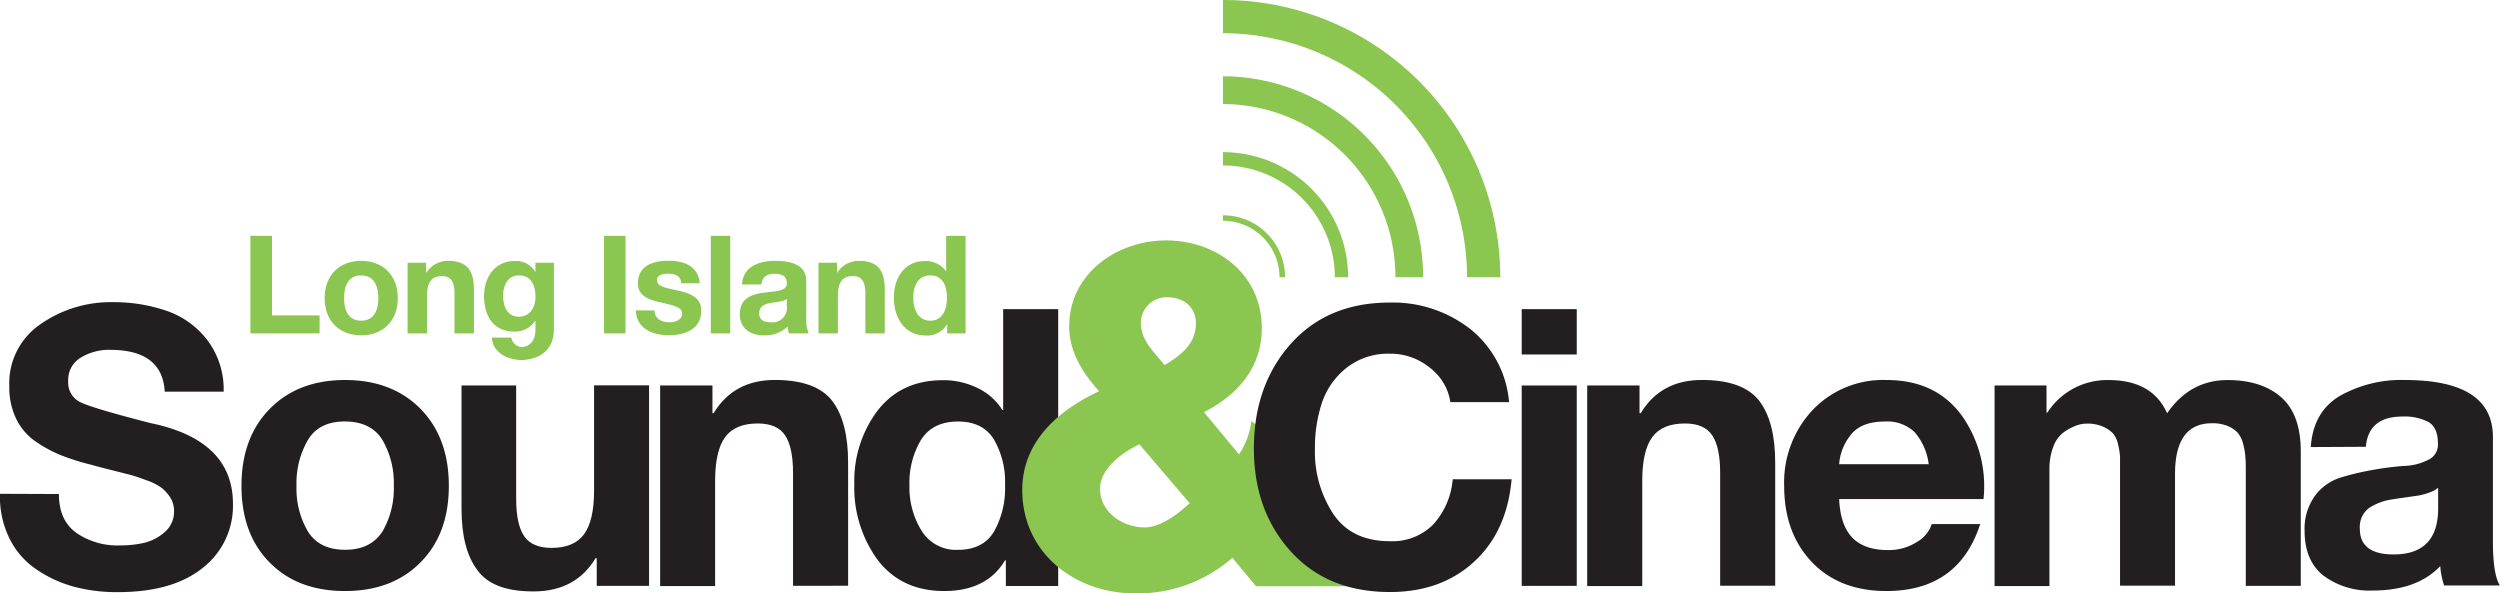 <svg xmlns="http://www.w3.org/2000/svg" xmlns:xlink="http://www.w3.org/1999/xlink" viewBox="0 0 451.5 107.16"><defs><style>.cls-1{fill:none;}.cls-2{fill:#231f20;}.cls-3{fill:#8ac650;}.cls-4{clip-path:url(#clip-path);}</style><clipPath id="clip-path" transform="translate(0.22 -4.26)"><rect class="cls-1" x="220.65" y="0.84" width="53.5" height="53.5"/></clipPath></defs><g id="Layer_1" data-name="Layer 1"><path class="cls-2" d="M10.42,93.48c0,3.12,1,5.45,3.12,7a13.08,13.08,0,0,0,7.94,2.28,19,19,0,0,0,4.31-.46,8.59,8.59,0,0,0,3.71-1.92,4.84,4.84,0,0,0,1.71-3.85,4.37,4.37,0,0,0-.66-2.38A7.09,7.09,0,0,0,29,92.39a10.32,10.32,0,0,0-2.59-1.33c-1.17-.44-2.15-.77-2.94-1l-3.57-.91c-1.59-.39-2.78-.71-3.57-.94a41.3,41.3,0,0,1-5.49-1.72A23.55,23.55,0,0,1,6.22,84a10.59,10.59,0,0,1-3.53-4.13A13.1,13.1,0,0,1,1.46,74a12.89,12.89,0,0,1,5.6-11.17,22.15,22.15,0,0,1,13.09-4A29.3,29.3,0,0,1,30,60.44a15.67,15.67,0,0,1,7.25,5.28A14.73,14.73,0,0,1,40.17,75H29.53q-.42-7.56-9.87-7.56a9.78,9.78,0,0,0-5.28,1.4,4.66,4.66,0,0,0-2.28,4.27A3.91,3.91,0,0,0,14.52,77q2.41,1.1,12.49,3.68,14.83,3.08,14.84,14.56a14.18,14.18,0,0,1-5.42,11.55q-5.43,4.41-15.37,4.41a29.94,29.94,0,0,1-8-1A22.55,22.55,0,0,1,6.22,107a14.38,14.38,0,0,1-4.76-5.56,17,17,0,0,1-1.68-8Z" transform="translate(0.22 -4.26)"/><path class="cls-2" d="M48.46,105.83Q43.39,100.69,43.39,92t5.11-13.9q5.11-5.2,13.58-5.21t13.65,5.21q5.11,5.22,5.11,13.9t-5.11,13.82Q70.61,111,62.08,111T48.46,105.83ZM55.4,83.71A15.44,15.44,0,0,0,53.33,92a15.27,15.27,0,0,0,2.07,8.26q2.06,3.28,6.68,3.29t6.76-3.29A15.36,15.36,0,0,0,70.9,92a15.52,15.52,0,0,0-2.06-8.3q-2.07-3.31-6.76-3.32T55.4,83.71Z" transform="translate(0.22 -4.26)"/><path class="cls-2" d="M117,110.07h-9.45v-5h-.21q-3.57,5.94-11.06,6T86,107.23q-2.86-3.74-2.87-11.09V73.88H93V94.32q0,4.62,1.43,6.75t4.94,2.14q4.06,0,5.88-2.45c1.21-1.64,1.82-4.27,1.82-7.91v-19H117Z" transform="translate(0.22 -4.26)"/><path class="cls-2" d="M119,73.88h9.45v5h.21q3.63-6,11.06-6t10.36,3.78q2.87,3.78,2.87,11.13v22.26H143V89.63q0-4.62-1.44-6.76c-.95-1.42-2.6-2.13-4.93-2.13-2.71,0-4.67.81-5.88,2.45s-1.82,4.27-1.82,7.91v19H119Z" transform="translate(0.22 -4.26)"/><path class="cls-2" d="M181.43,105.45h-.14Q178,111,170.3,111t-12-5.6a22.13,22.13,0,0,1-4.23-13.72,21.06,21.06,0,0,1,4.23-13.3q4.25-5.46,11.8-5.46a14,14,0,0,1,6.19,1.4,10.58,10.58,0,0,1,4.52,4h.14V60.09h9.94v50h-9.45Zm-.14-13.58a15.33,15.33,0,0,0-2-8.23q-2-3.26-6.51-3.25c-3,0-5.25,1.09-6.65,3.29a15.05,15.05,0,0,0-2.1,8.26,14.83,14.83,0,0,0,2.2,8.19,7.29,7.29,0,0,0,6.55,3.43q4.55,0,6.54-3.33A16,16,0,0,0,181.29,91.87Z" transform="translate(0.22 -4.26)"/><path class="cls-2" d="M284.54,68.28H274.6V60.09h9.94Zm-9.94,5.6h9.94v36.19H274.6Z" transform="translate(0.22 -4.26)"/><path class="cls-2" d="M286.43,73.88h9.45v5h.21q3.63-6,11.06-6t10.36,3.78q2.87,3.78,2.87,11.13v22.26h-9.94V89.63q0-4.62-1.44-6.76t-4.93-2.13c-2.71,0-4.67.81-5.88,2.45s-1.82,4.27-1.82,7.91v19h-9.94Z" transform="translate(0.22 -4.26)"/><path class="cls-2" d="M331.93,94.39q.21,4.76,2.41,7t6.48,2.21a9.27,9.27,0,0,0,5.11-1.44,5.84,5.84,0,0,0,2.73-3.25h8.75Q353.48,111,340.47,111,332,111,327,105.76T322,92a19.1,19.1,0,0,1,5.14-13.69,17.58,17.58,0,0,1,13.34-5.42q8.82,0,13.51,6.3A22,22,0,0,1,358,94.39Zm16.17-6.3a10.83,10.83,0,0,0-2.56-5.81,7.17,7.17,0,0,0-5.35-1.89q-4.28,0-6.16,2.41a9.56,9.56,0,0,0-2.1,5.29Z" transform="translate(0.22 -4.26)"/><path class="cls-2" d="M360,73.88h9.38v4.9h.15a12.85,12.85,0,0,1,11.05-5.88q7.92,0,10.58,6,4.13-6,10.92-6,6.15,0,9.69,3.11t3.53,9.84v24.22h-9.93V89.56c0-1.12,0-2.06-.08-2.8a10.76,10.76,0,0,0-.42-2.38,4.73,4.73,0,0,0-1-2,5,5,0,0,0-1.79-1.19,7.18,7.18,0,0,0-2.83-.49q-6.66,0-6.66,9.17v20.16h-9.93V89.28c0-1.12,0-2,0-2.52a12.38,12.38,0,0,0-.35-2.21,4.57,4.57,0,0,0-.91-2,5.58,5.58,0,0,0-1.78-1.22,6.84,6.84,0,0,0-3-.56,5.41,5.41,0,0,0-1.88.35,9.82,9.82,0,0,0-2.17,1.15,5.55,5.55,0,0,0-1.93,2.59,11.1,11.1,0,0,0-.73,4.24v21H360Z" transform="translate(0.22 -4.26)"/><path class="cls-2" d="M417.11,85q.42-6.37,5.25-9.24a22.58,22.58,0,0,1,11.76-2.87Q450,72.9,450,83.19V102q0,6,1.26,8H441.19a13.86,13.86,0,0,1-.7-3.5q-4.2,4.41-12.18,4.41a13.91,13.91,0,0,1-8.92-2.7c-2.26-1.79-3.4-4.49-3.4-8.08a10.12,10.12,0,0,1,1.86-6.3,9,9,0,0,1,4.55-3.29,46.77,46.77,0,0,1,5.84-1.4,52.81,52.81,0,0,1,5.81-.74,10.09,10.09,0,0,0,4.38-1.15,3,3,0,0,0,1.64-2.87c0-1.92-.56-3.21-1.68-3.89a9.31,9.31,0,0,0-4.76-1q-6.09,0-6.58,5.46Zm23,7.35a5.1,5.1,0,0,1-1.61.87,10.8,10.8,0,0,1-1.92.53l-2.42.35c-1,.14-1.79.25-2.31.35a10.08,10.08,0,0,0-4.34,1.64,4.32,4.32,0,0,0-1.54,3.68q0,4.62,6.09,4.62,8.06,0,8.05-8.33Z" transform="translate(0.22 -4.26)"/><path class="cls-3" d="M222.35,105a26,26,0,0,1-17.56,6.43c-10.89,0-20.39-7.29-20.39-18.68,0-8.74,6.51-14.4,13.88-17.83-3-3.34-5.4-7.11-5.4-11.73,0-9.52,8.65-15.51,17.48-15.51,9.16,0,17.3,6.08,17.3,15.85,0,7.11-4.36,12.08-10.45,15.16l6.34,7.63a13.8,13.8,0,0,0,2.23-6s10.79,7.74,8.69,11.08a25.66,25.66,0,0,1-2.95,3.83l12.85,14.91H226.63ZM205.56,84.51c-3,1.37-7.11,4.38-7.11,8,0,4.29,4.11,7,8.05,7,2.74,0,5.83-2.22,8.14-4.37Zm10.2-21.85c0-2.91-2.15-4.71-5.15-4.71a4.63,4.63,0,0,0-4.79,4.54c0,3.34,2.39,5.31,4.28,7.71C213.1,68.4,215.76,66.35,215.76,62.66Z" transform="translate(0.22 -4.26)"/><g class="cls-4"><path class="cls-3" d="M220.65,104.42a50.08,50.08,0,1,1,50.08-50.08A50.14,50.14,0,0,1,220.65,104.42Zm0-94.16a44.08,44.08,0,1,0,44.08,44.08A44.13,44.13,0,0,0,220.65,10.26Z" transform="translate(0.22 -4.26)"/><path class="cls-3" d="M220.59,90.46a36.21,36.21,0,1,1,36.2-36.2A36.25,36.25,0,0,1,220.59,90.46Zm0-67.41a31.21,31.21,0,1,0,31.2,31.21A31.24,31.24,0,0,0,220.59,23.05Z" transform="translate(0.22 -4.26)"/><path class="cls-3" d="M220.65,76.94a22.6,22.6,0,1,1,22.6-22.6A22.63,22.63,0,0,1,220.65,76.94Zm0-42.8a20.2,20.2,0,1,0,20.2,20.2A20.22,20.22,0,0,0,220.65,34.14Z" transform="translate(0.22 -4.26)"/><path class="cls-3" d="M220.65,65.54a11.2,11.2,0,1,1,11.21-11.2A11.22,11.22,0,0,1,220.65,65.54Zm0-21.4a10.2,10.2,0,1,0,10.21,10.2A10.21,10.21,0,0,0,220.65,44.14Z" transform="translate(0.22 -4.26)"/></g><path class="cls-3" d="M45,46.85H48.9V61.22h8.6v3.25H45Z" transform="translate(0.22 -4.26)"/><path class="cls-3" d="M65,51.37c4,0,6.62,2.66,6.62,6.73S69,64.82,65,64.82s-6.59-2.67-6.59-6.72S61,51.37,65,51.37Zm0,10.81c2.4,0,3.11-2,3.11-4.08S67.4,54,65,54s-3.08,2-3.08,4.1S62.63,62.18,65,62.18Z" transform="translate(0.22 -4.26)"/><path class="cls-3" d="M73.39,51.71h3.34v1.78h.07a4.56,4.56,0,0,1,3.9-2.12c3.73,0,4.67,2.09,4.67,5.25v7.85H81.86v-7.2c0-2.11-.61-3.14-2.24-3.14-1.91,0-2.72,1.06-2.72,3.65v6.69H73.39Z" transform="translate(0.22 -4.26)"/><path class="cls-3" d="M96.48,51.71v1.7h0a4,4,0,0,0-3.8-2c-3.58,0-5.48,3-5.48,6.31,0,3.51,1.63,6.42,5.45,6.42a4.33,4.33,0,0,0,3.83-2h0v1.68c0,1.67-.73,2.91-2.35,3.12a2,2,0,0,1-2-1.71H88.61c.15,2.51,2.37,3.74,4.6,4a2.78,2.78,0,0,0,.49.05c.18,0,.55,0,.55,0,4.91-.4,5.56-3.65,5.56-5.61V51.71Zm-3,9.75c-2.15,0-2.84-2-2.84-3.83S91.51,54,93.49,54c2.27,0,3,1.86,3,3.93C96.48,59.76,95.49,61.46,93.49,61.46Z" transform="translate(0.22 -4.26)"/><path class="cls-3" d="M108.87,46.85h3.88V64.47h-3.88Z" transform="translate(0.22 -4.26)"/><path class="cls-3" d="M118,60.33c0,1.53,1.3,2.14,2.69,2.14,1,0,2.29-.39,2.29-1.62,0-1.07-1.45-1.44-4-2-2-.44-4-1.16-4-3.41,0-3.26,2.81-4.09,5.55-4.09s5.36.93,5.63,4.07h-3.33c-.1-1.36-1.14-1.73-2.4-1.73-.78,0-2,.15-2,1.19,0,1.25,2,1.43,4,1.9s4,1.2,4,3.58c0,3.35-2.92,4.44-5.83,4.44s-5.85-1.11-6-4.49Z" transform="translate(0.22 -4.26)"/><path class="cls-3" d="M128.15,46.85h3.51V64.47h-3.51Z" transform="translate(0.22 -4.26)"/><path class="cls-3" d="M133.78,55.64c.2-3.29,3.14-4.27,6-4.27,2.54,0,5.61.56,5.61,3.62v6.64a6.54,6.54,0,0,0,.44,2.84h-3.56a5.06,5.06,0,0,1-.24-1.23,5.87,5.87,0,0,1-4.3,1.58c-2.42,0-4.34-1.21-4.34-3.83,0-2.89,2.17-3.58,4.34-3.87s4.15-.25,4.15-1.68-1-1.73-2.27-1.73-2.2.54-2.32,1.93Zm8.1,2.59c-.59.51-1.83.54-2.91.74s-2.08.59-2.08,1.88,1,1.62,2.15,1.62a2.6,2.6,0,0,0,2.84-2.93Z" transform="translate(0.22 -4.26)"/><path class="cls-3" d="M147.6,51.71h3.34v1.78H151a4.56,4.56,0,0,1,3.9-2.12c3.73,0,4.67,2.09,4.67,5.25v7.85h-3.51v-7.2c0-2.11-.61-3.14-2.24-3.14-1.9,0-2.72,1.06-2.72,3.65v6.69H147.6Z" transform="translate(0.22 -4.26)"/><path class="cls-3" d="M170.86,62.85h-.05a4.23,4.23,0,0,1-3.87,2c-3.86,0-5.73-3.31-5.73-6.84s1.9-6.61,5.65-6.61a4.44,4.44,0,0,1,3.8,1.89h0V46.85h3.5V64.47h-3.33ZM167.8,54c-2.3,0-3.08,2-3.08,4.08s.91,4.1,3.08,4.1,3-2,3-4.12S170.07,54,167.8,54Z" transform="translate(0.22 -4.26)"/><path class="cls-2" d="M261.72,76.89A9.64,9.64,0,0,0,258,70.66a11.23,11.23,0,0,0-7.21-2.52A12.15,12.15,0,0,0,243,70.66a13.56,13.56,0,0,0-4.45,6.26,25.62,25.62,0,0,0-1.29,8.37,20.36,20.36,0,0,0,3.36,11.86Q243.94,102,250.8,102a10.37,10.37,0,0,0,7.8-3,13.82,13.82,0,0,0,3.54-8.19h10.64q-.84,9.45-6.79,14.91t-15.19,5.46q-11.28,0-17.92-7.35t-6.65-18.55q0-11.42,6.65-18.9T250.8,58.9a22.72,22.72,0,0,1,14.52,4.79,18.9,18.9,0,0,1,7,13.2Z" transform="translate(0.22 -4.26)"/><path class="cls-1" d="M45.25,46.62h3.88V61h8.59v3.25H45.25Z" transform="translate(0.22 -4.26)"/><path class="cls-1" d="M65.22,51.14c4,0,6.62,2.66,6.62,6.73s-2.59,6.72-6.62,6.72-6.59-2.67-6.59-6.72S61.22,51.14,65.22,51.14Zm0,10.81c2.4,0,3.11-2.05,3.11-4.08s-.71-4.1-3.11-4.1-3.08,2-3.08,4.1S62.85,62,65.22,62Z" transform="translate(0.22 -4.26)"/><path class="cls-1" d="M73.62,51.48H77v1.78H77a4.56,4.56,0,0,1,3.9-2.12c3.73,0,4.67,2.09,4.67,5.25v7.85H82.08V57c0-2.11-.61-3.14-2.24-3.14-1.9,0-2.72,1.06-2.72,3.65v6.69h-3.5Z" transform="translate(0.22 -4.26)"/><path class="cls-1" d="M93.88,66.74c2,0,2.84-1.34,2.82-3.16V61.9h0a4.32,4.32,0,0,1-3.83,2c-3.82,0-5.45-2.91-5.45-6.42,0-3.3,1.9-6.31,5.48-6.31a4,4,0,0,1,3.8,2h0v-1.7H100v12c0,2.1-.74,5.65-6.62,5.65" transform="translate(0.22 -4.26)"/></g></svg>